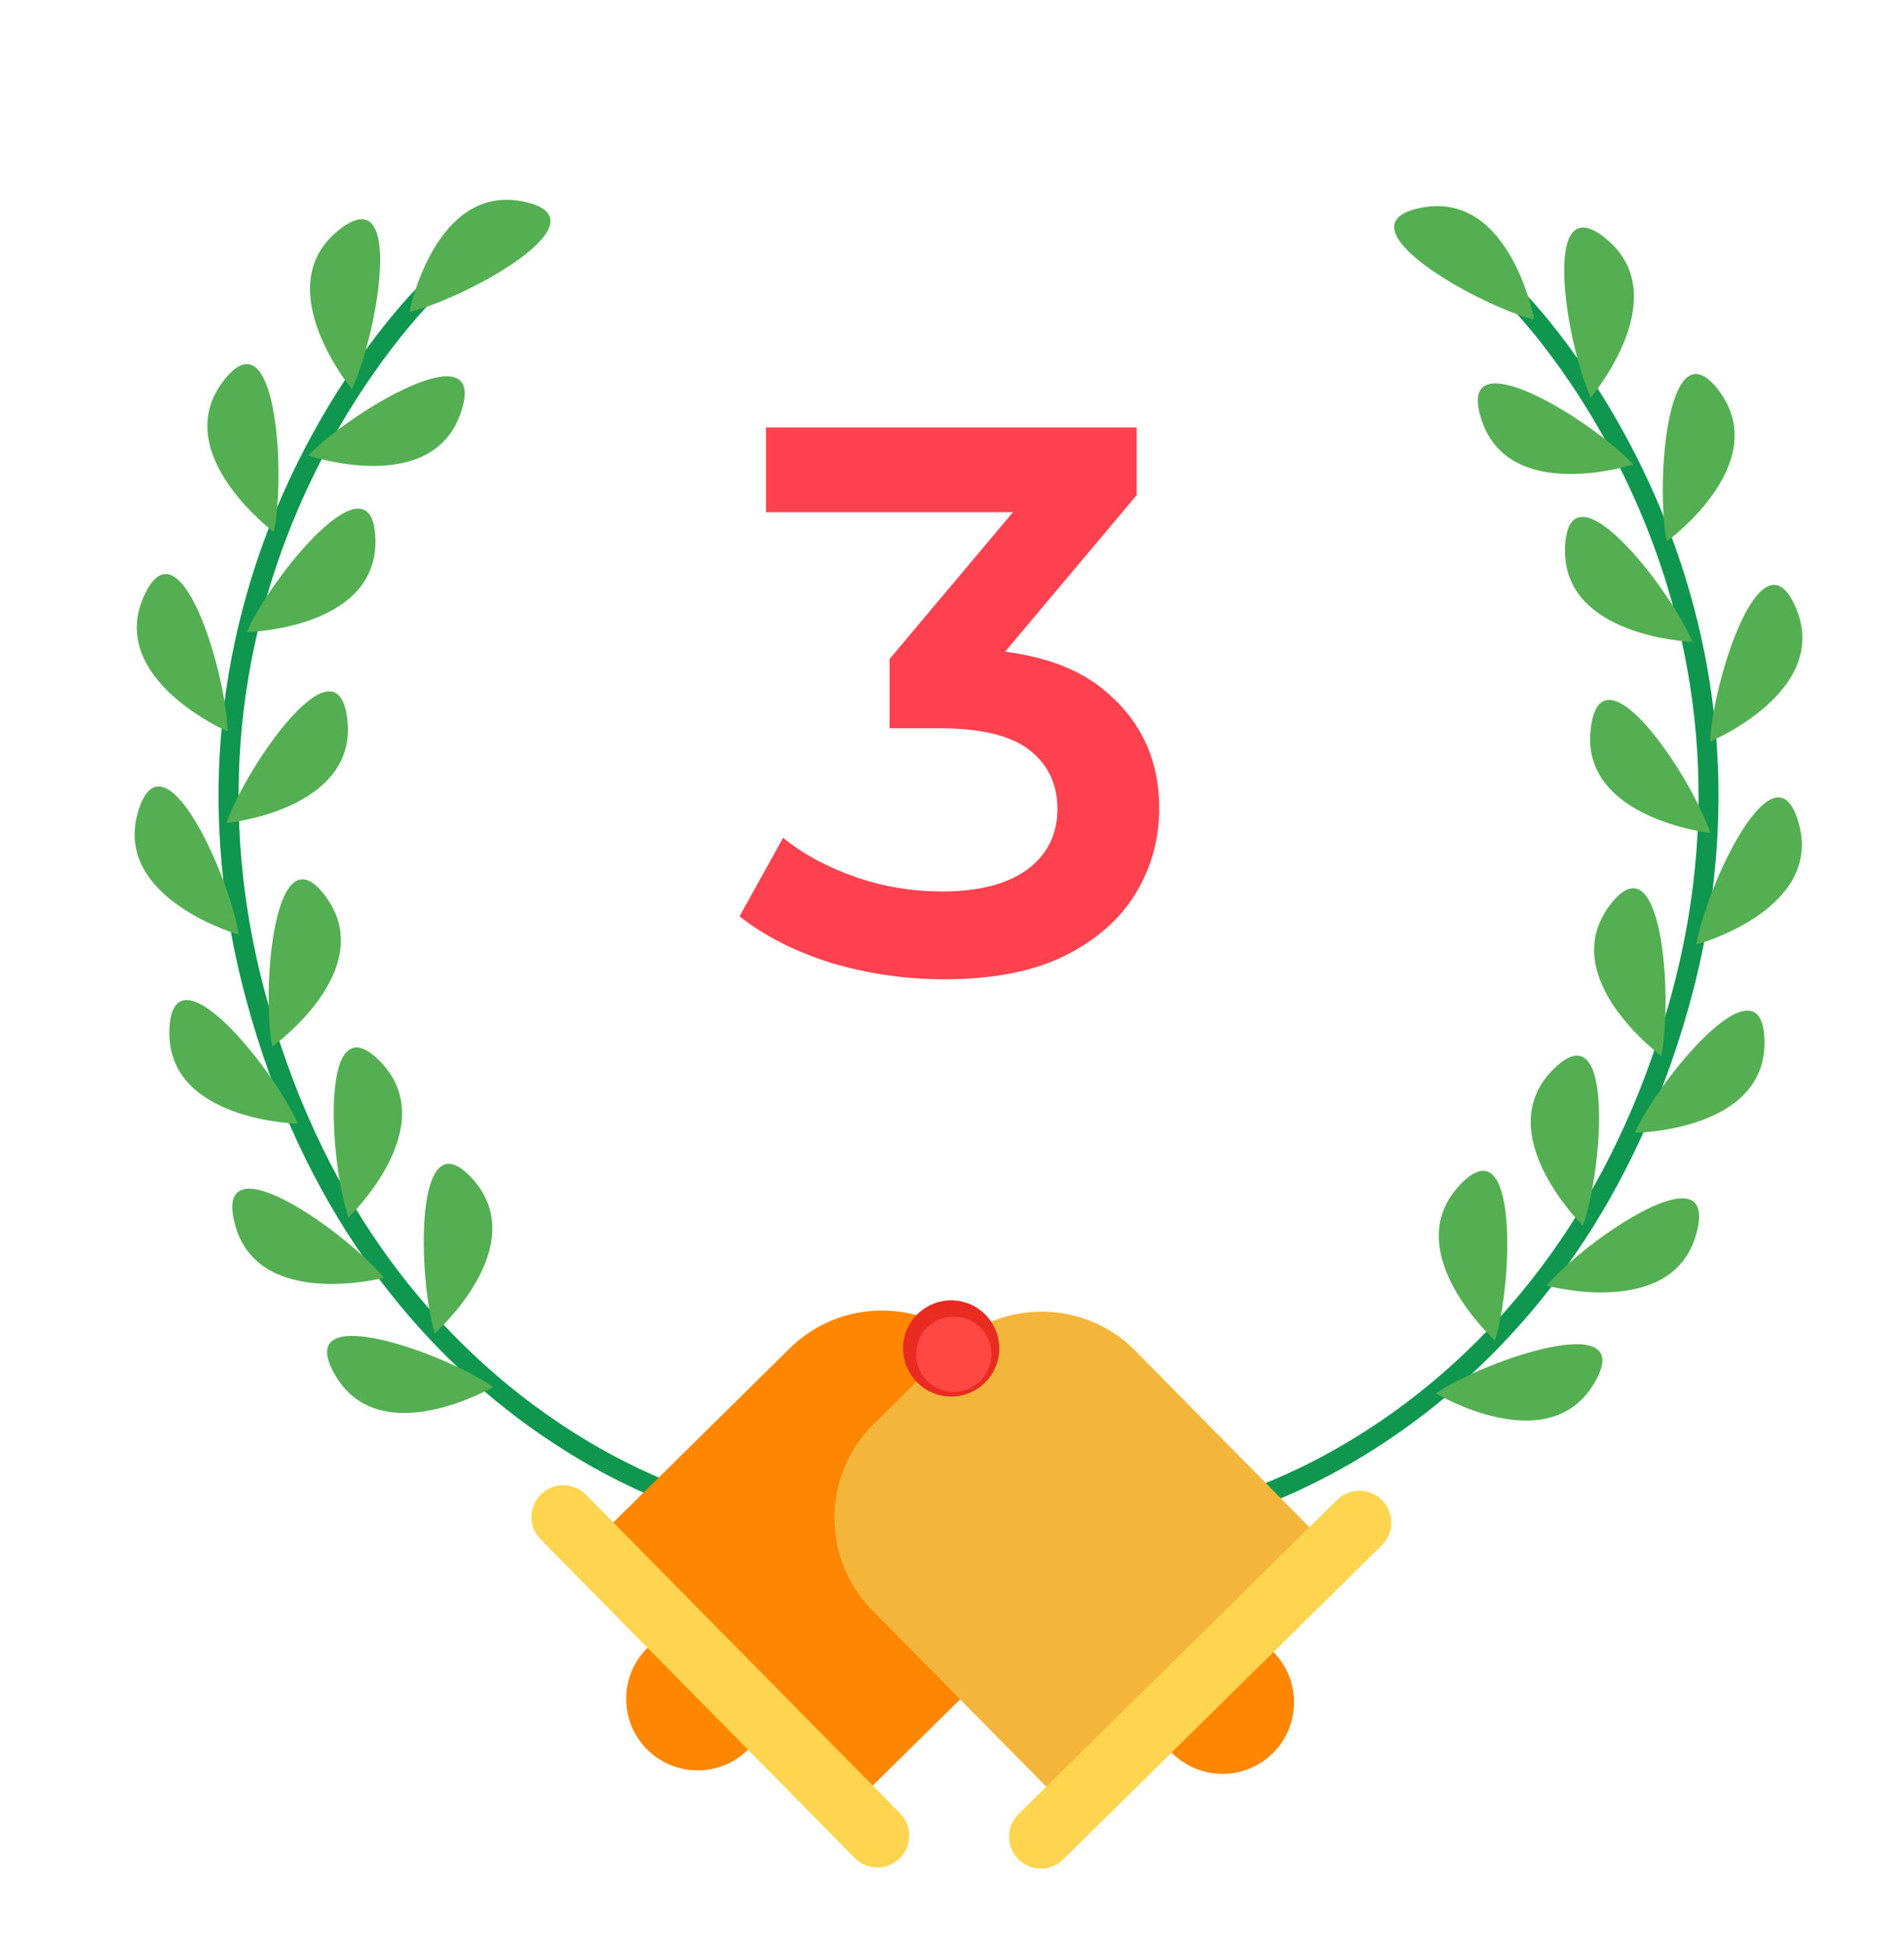 <svg xmlns="http://www.w3.org/2000/svg" width="147" height="150" viewBox="0 0 147 150" fill="none"><path d="M72.879 75.6C69.919 75.6 67.019 75.18 64.179 74.34C61.379 73.46 59.019 72.26 57.099 70.74L60.459 64.68C61.979 65.92 63.819 66.92 65.979 67.68C68.139 68.44 70.399 68.82 72.759 68.82C75.559 68.82 77.739 68.26 79.299 67.14C80.859 65.98 81.639 64.42 81.639 62.46C81.639 60.54 80.919 59.02 79.479 57.9C78.039 56.78 75.719 56.22 72.519 56.22H68.679V50.88L80.679 36.6L81.699 39.54H59.139V33H87.759V38.22L75.759 52.5L71.679 50.1H74.019C79.179 50.1 83.039 51.26 85.599 53.58C88.199 55.86 89.499 58.8 89.499 62.4C89.499 64.76 88.899 66.94 87.699 68.94C86.499 70.94 84.659 72.56 82.179 73.8C79.739 75 76.639 75.6 72.879 75.6Z" fill="#FD414F"></path><path d="M94.557 117.19L94.209 115.689C94.464 115.627 119.927 109.395 128.913 77.256C137.914 45.076 116.734 23.817 116.525 23.607L117.603 22.505C117.828 22.726 139.642 44.626 130.398 77.674C121.152 110.73 94.821 117.13 94.557 117.19Z" fill="#0F964F"></path><path d="M115.422 103.493C115.422 103.493 107.963 96.715 112.606 91.594C117.249 86.474 116.819 99.011 115.422 103.493Z" fill="#54AF52"></path><path d="M110.851 107.568C110.851 107.568 119.499 112.748 123.053 106.831C126.616 100.916 114.739 104.941 110.851 107.568Z" fill="#54AF52"></path><path d="M119.41 99.249C119.41 99.249 129.129 101.918 130.964 95.264C132.81 88.604 122.445 95.673 119.41 99.249Z" fill="#54AF52"></path><path d="M126.215 87.451C126.215 87.451 136.291 87.35 136.23 80.436C136.168 73.531 128.155 83.175 126.215 87.451Z" fill="#54AF52"></path><path d="M130.967 72.92C130.967 72.92 140.696 70.278 138.889 63.61C137.092 56.944 131.767 68.302 130.967 72.92Z" fill="#54AF52"></path><path d="M132.033 57.248C132.033 57.248 141.332 53.371 138.682 46.989C136.033 40.606 132.224 52.562 132.033 57.248Z" fill="#54AF52"></path><path d="M128.682 41.799C128.682 41.799 136.842 35.885 132.8 30.288C128.759 24.692 127.794 37.191 128.682 41.799Z" fill="#54AF52"></path><path d="M122.815 30.685C122.815 30.685 129.357 23.02 124.114 18.531C118.873 14.034 120.873 26.415 122.815 30.685Z" fill="#54AF52"></path><path d="M118.45 24.676C118.45 24.676 116.616 14.77 109.815 16.02C103.022 17.272 113.903 23.503 118.45 24.676Z" fill="#54AF52"></path><path d="M122.211 94.629C122.211 94.629 115.018 87.572 119.849 82.632C124.679 77.692 123.774 90.201 122.211 94.629Z" fill="#54AF52"></path><path d="M128.261 81.515C128.261 81.515 120.14 75.551 124.222 69.977C128.303 64.403 129.18 76.917 128.261 81.515Z" fill="#54AF52"></path><path d="M132.05 64.312C132.05 64.312 122.035 63.183 122.806 56.314C123.576 49.445 130.558 59.865 132.05 64.312Z" fill="#54AF52"></path><path d="M130.671 49.555C130.671 49.555 120.602 49.203 120.829 42.294C121.065 35.387 128.834 45.233 130.671 49.555Z" fill="#54AF52"></path><path d="M126.106 35.857C126.106 35.857 116.525 38.969 114.379 32.401C112.233 25.833 122.905 32.422 126.106 35.857Z" fill="#54AF52"></path><path d="M54.247 116.921C53.986 116.86 27.737 110.096 18.939 76.927C10.143 43.749 32.251 22.145 32.48 21.93L33.549 23.046C33.33 23.254 11.882 44.263 20.432 76.524C28.983 108.777 54.355 115.358 54.615 115.42L54.247 116.921Z" fill="#0F964F"></path><path d="M33.564 102.939C33.564 102.939 41.109 96.265 36.544 91.078C31.977 85.9 32.229 98.439 33.564 102.939Z" fill="#54AF52"></path><path d="M38.08 107.077C38.08 107.077 29.366 112.137 25.885 106.173C22.404 100.208 34.226 104.396 38.08 107.077Z" fill="#54AF52"></path><path d="M29.642 98.647C29.642 98.647 19.887 101.189 18.136 94.504C16.385 87.819 26.646 95.029 29.642 98.647Z" fill="#54AF52"></path><path d="M22.998 86.755C22.998 86.755 12.927 86.517 13.076 79.603C13.233 72.7 21.114 82.451 22.998 86.755Z" fill="#54AF52"></path><path d="M18.436 72.157C18.436 72.157 8.751 69.389 10.638 62.744C12.533 56.1 17.701 67.524 18.436 72.157Z" fill="#54AF52"></path><path d="M17.581 56.475C17.581 56.475 8.333 52.47 11.068 46.126C13.804 39.782 17.449 51.786 17.581 56.475Z" fill="#54AF52"></path><path d="M21.144 41.07C21.144 41.07 13.059 35.05 17.18 29.5C21.3 23.959 22.09 36.467 21.144 41.07Z" fill="#54AF52"></path><path d="M27.165 30.039C27.165 30.039 20.727 22.289 26.029 17.866C31.332 13.443 29.168 25.799 27.165 30.039Z" fill="#54AF52"></path><path d="M31.599 24.088C31.599 24.088 33.571 14.206 40.343 15.546C47.116 16.886 36.157 22.973 31.599 24.088Z" fill="#54AF52"></path><path d="M26.901 93.988C26.901 93.988 34.189 87.026 29.427 82.025C24.664 77.023 25.401 89.539 26.901 93.988Z" fill="#54AF52"></path><path d="M21.019 80.792C21.019 80.792 29.221 74.938 25.219 69.313C21.217 63.689 20.166 76.182 21.019 80.792Z" fill="#54AF52"></path><path d="M17.476 63.544C17.476 63.544 27.503 62.543 26.831 55.675C26.162 48.797 19.03 59.115 17.476 63.544Z" fill="#54AF52"></path><path d="M19.048 48.798C19.048 48.798 29.125 48.583 28.986 41.673C28.846 34.763 20.938 44.504 19.048 48.798Z" fill="#54AF52"></path><path d="M23.805 35.167C23.805 35.167 33.349 38.41 35.576 31.866C37.811 25.333 27.045 31.775 23.805 35.167Z" fill="#54AF52"></path><path d="M49.99 127.215C47.818 129.355 47.793 132.855 49.933 135.026C52.073 137.198 55.573 137.223 57.745 135.083C59.916 132.943 59.941 129.443 57.801 127.272C55.661 125.1 52.161 125.075 49.99 127.215Z" fill="#FF8600"></path><path d="M75.323 104.192L81.101 110.049C85.034 114.036 84.991 120.469 81.004 124.403L66.32 138.889L46.286 118.58L60.969 104.095C64.956 100.161 71.389 100.205 75.323 104.192Z" fill="#FF8600"></path><path d="M69.468 143.458C70.434 142.503 70.444 140.949 69.489 139.983L57.364 127.687L45.239 115.39C44.284 114.424 42.73 114.414 41.764 115.369C40.798 116.324 40.788 117.878 41.743 118.844L53.869 131.14L65.994 143.437C66.949 144.403 68.503 144.413 69.468 143.458Z" fill="#FFD44E"></path><path d="M98.321 127.541C100.461 129.712 100.437 133.204 98.264 135.352C96.092 137.492 92.601 137.468 90.453 135.295C88.312 133.124 88.336 129.632 90.509 127.484C92.681 125.344 96.172 125.368 98.321 127.541Z" fill="#FF8600"></path><path d="M102.136 118.961L81.828 138.995L67.343 124.312C63.409 120.325 63.453 113.892 67.44 109.958L73.297 104.18C77.284 100.247 83.718 100.29 87.651 104.277L102.136 118.961Z" fill="#F4B53B"></path><path d="M78.615 143.522C77.661 142.557 77.671 141.003 78.636 140.048L90.933 127.923L103.23 115.797C104.195 114.842 105.749 114.852 106.704 115.818C107.659 116.784 107.649 118.338 106.683 119.293L94.387 131.418L82.09 143.543C81.124 144.498 79.57 144.488 78.615 143.522Z" fill="#FFD44E"></path><path d="M77.151 104.121C77.136 106.172 75.467 107.821 73.415 107.814C71.364 107.798 69.715 106.13 69.722 104.077C69.729 102.025 71.407 100.378 73.459 100.385C75.51 100.4 77.159 102.069 77.151 104.121Z" fill="#E92B22"></path><path d="M76.542 104.565C76.532 106.171 75.221 107.46 73.615 107.45C72.008 107.44 70.719 106.129 70.729 104.523C70.739 102.917 72.05 101.627 73.656 101.637C75.262 101.647 76.552 102.958 76.542 104.565Z" fill="#FF4743"></path></svg>
